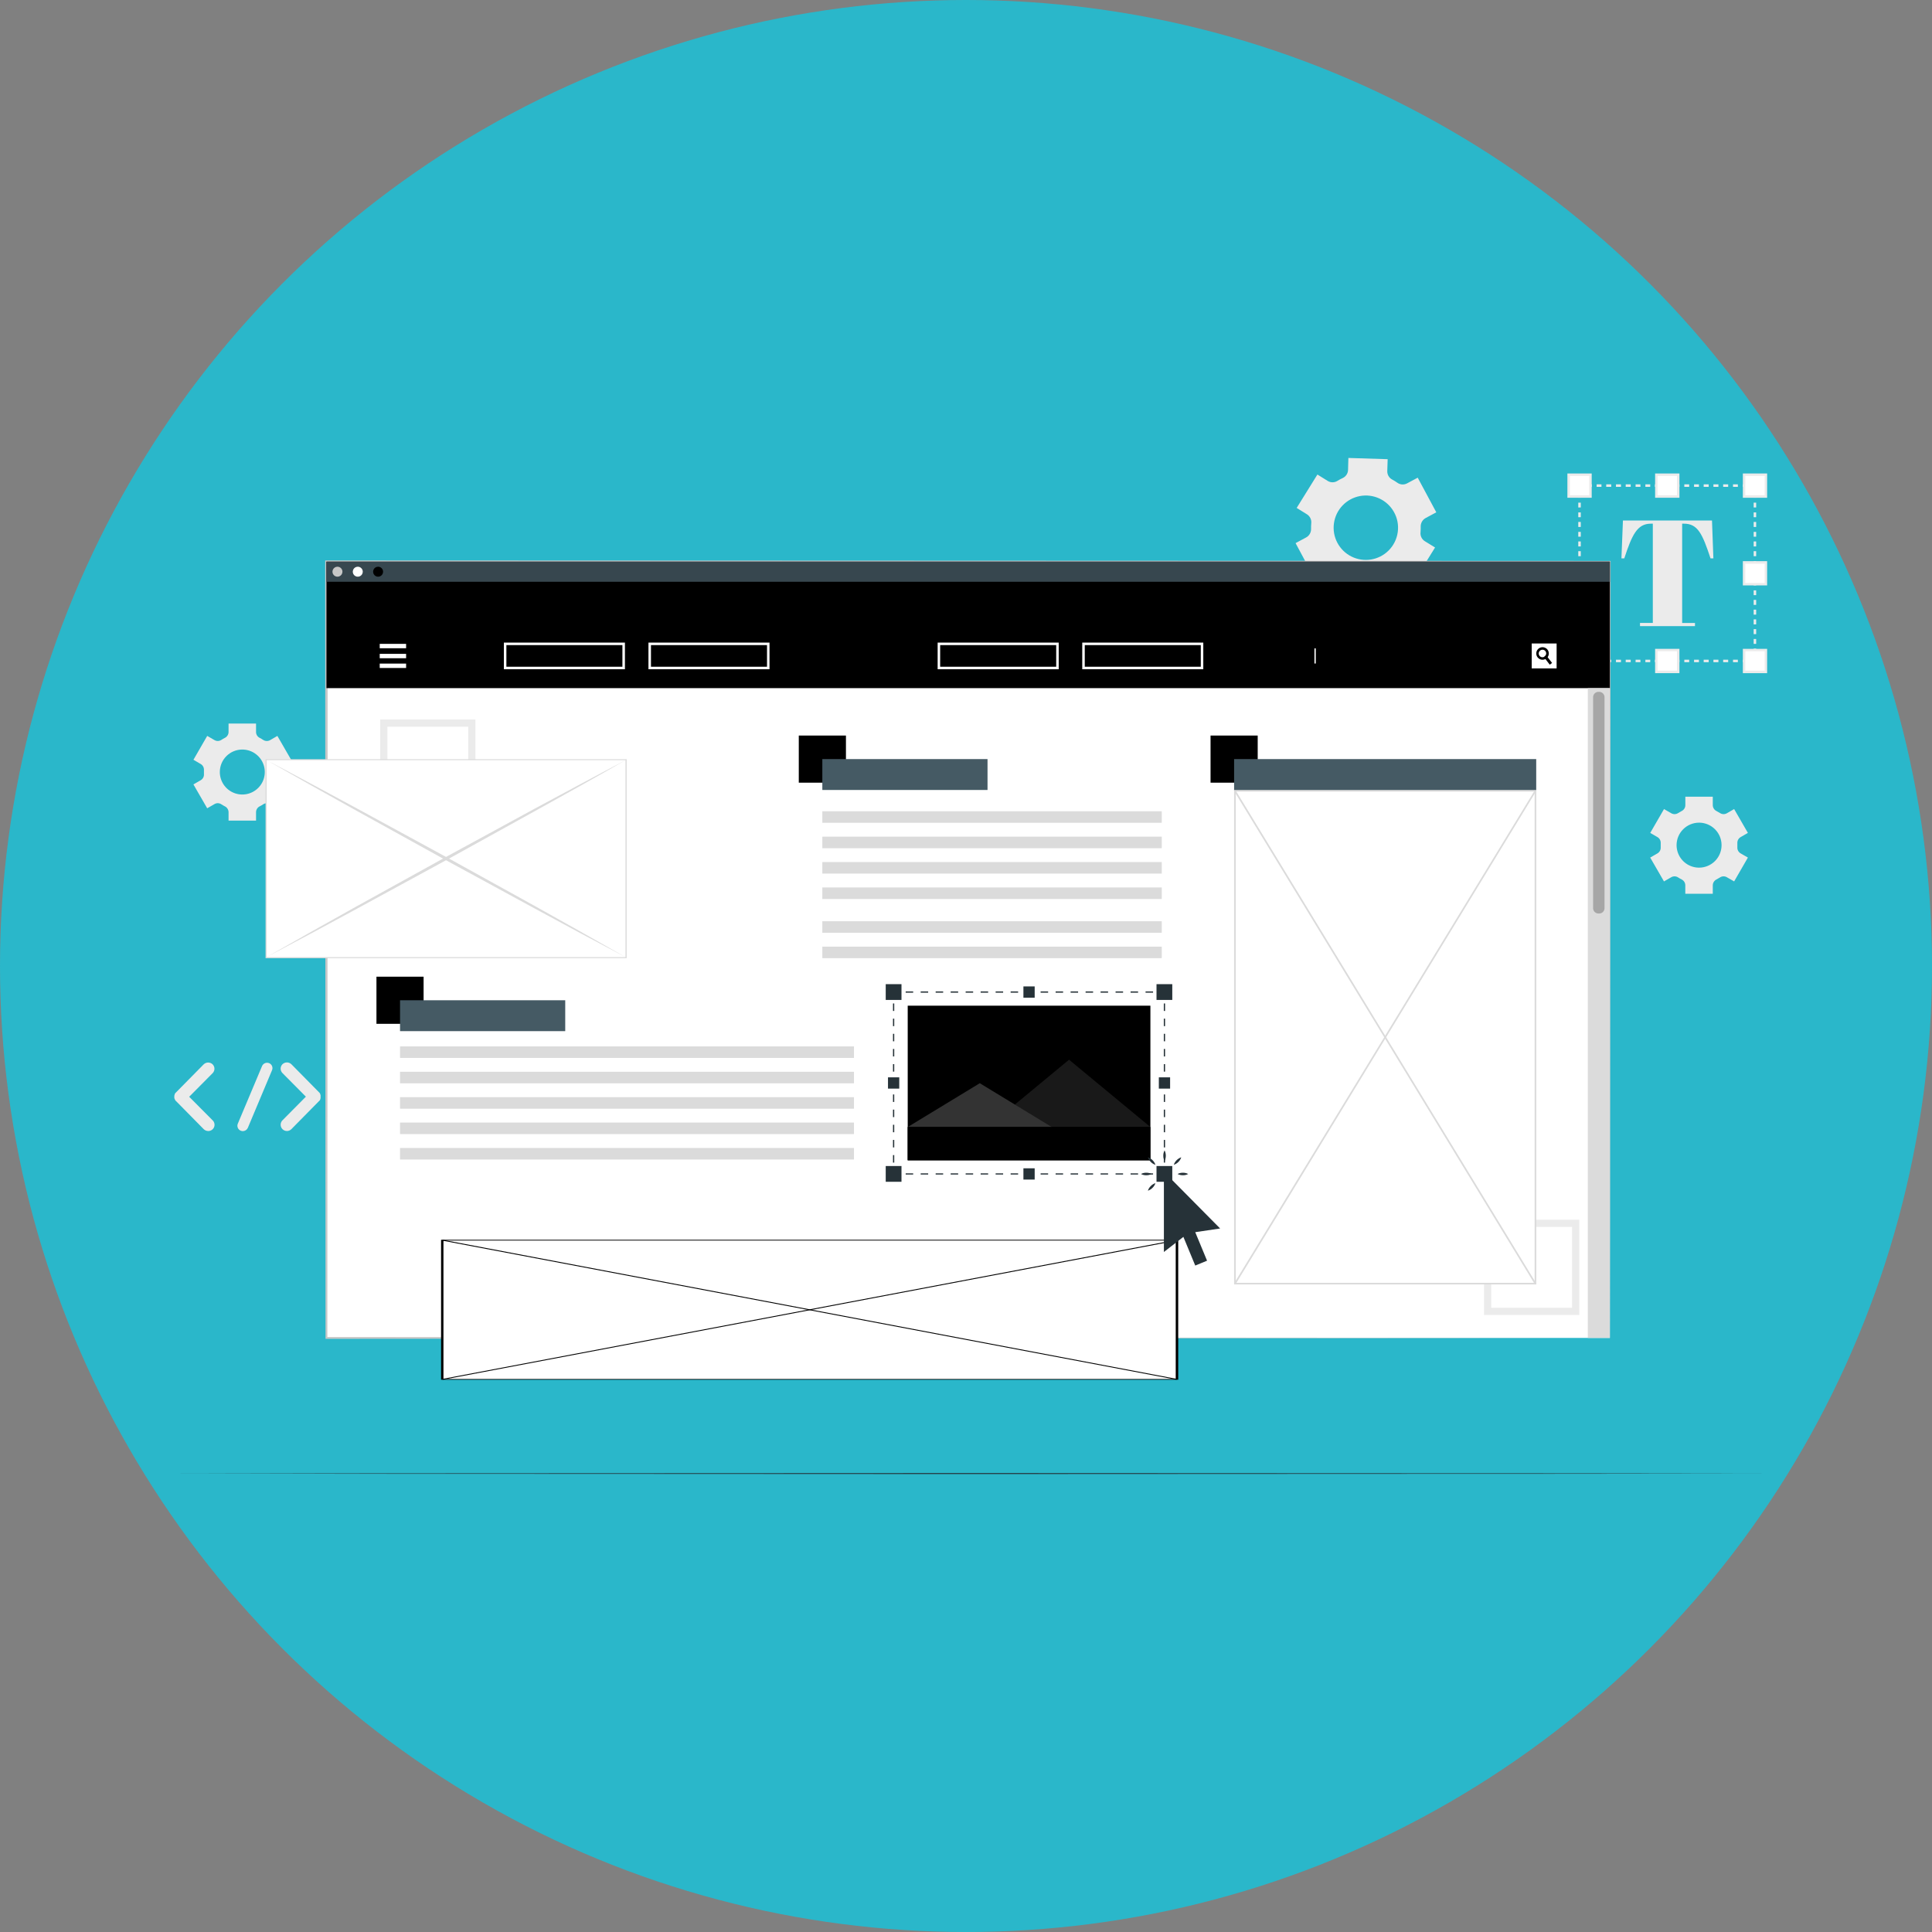 <svg width="135" height="135" viewBox="0 0 135 135" fill="none" xmlns="http://www.w3.org/2000/svg">
<rect x="0" y="0" width="135" height="135" fill="#808080" stroke="none"/>
<circle cx="67.5" cy="67.5" r="67.5" fill="#2AB7CA"/>
<path d="M98.828 40.591L100.276 38.256L99.556 37.814C99.455 37.749 99.373 37.657 99.32 37.548C99.268 37.44 99.247 37.318 99.26 37.198C99.271 37.065 99.275 36.93 99.272 36.796C99.269 36.674 99.3 36.553 99.362 36.447C99.424 36.341 99.513 36.254 99.621 36.196L100.363 35.799L99.064 33.378L98.324 33.774C98.219 33.831 98.101 33.858 97.983 33.852C97.864 33.846 97.749 33.806 97.651 33.739C97.533 33.654 97.409 33.577 97.28 33.509C97.174 33.453 97.086 33.369 97.026 33.266C96.965 33.163 96.935 33.045 96.937 32.925L96.964 32.086L94.219 32L94.196 32.84C94.192 32.959 94.155 33.075 94.089 33.174C94.024 33.274 93.932 33.353 93.824 33.404C93.76 33.434 93.695 33.465 93.632 33.498L93.447 33.605C93.346 33.667 93.23 33.7 93.111 33.7C92.992 33.7 92.876 33.667 92.775 33.605L92.055 33.158L90.606 35.492L91.327 35.939C91.429 36.004 91.511 36.096 91.563 36.204C91.616 36.313 91.638 36.434 91.626 36.554C91.614 36.687 91.609 36.82 91.612 36.954C91.616 37.075 91.586 37.195 91.526 37.301C91.466 37.407 91.378 37.494 91.271 37.553L90.529 37.951L91.828 40.372L92.57 39.974C92.678 39.918 92.8 39.893 92.921 39.901C93.043 39.91 93.159 39.952 93.258 40.023C93.369 40.098 93.483 40.167 93.599 40.233C93.706 40.288 93.795 40.373 93.857 40.477C93.918 40.58 93.95 40.699 93.948 40.819L93.922 41.668L96.668 41.754L96.695 40.91C96.699 40.79 96.737 40.673 96.805 40.573C96.872 40.473 96.966 40.394 97.075 40.344C97.136 40.315 97.198 40.285 97.25 40.252C97.302 40.219 97.367 40.187 97.424 40.152C97.528 40.089 97.647 40.056 97.768 40.056C97.889 40.056 98.007 40.089 98.111 40.152L98.828 40.591ZM96.752 38.703C96.37 38.977 95.912 39.125 95.441 39.126C94.971 39.126 94.512 38.979 94.129 38.705C93.747 38.431 93.46 38.044 93.308 37.599C93.157 37.154 93.149 36.672 93.286 36.222C93.422 35.771 93.697 35.375 94.07 35.089C94.443 34.803 94.897 34.641 95.367 34.625C95.837 34.61 96.3 34.743 96.691 35.004C97.082 35.266 97.381 35.644 97.547 36.084C97.721 36.547 97.737 37.055 97.593 37.528C97.45 38.002 97.154 38.415 96.752 38.703Z" fill="#EBEBEB"/>
<path d="M14.025 53.386C14.099 53.429 14.159 53.491 14.198 53.566C14.238 53.641 14.256 53.725 14.251 53.81C14.251 53.857 14.251 53.904 14.251 53.951C14.251 53.999 14.251 54.047 14.251 54.095C14.257 54.179 14.239 54.263 14.199 54.338C14.16 54.412 14.1 54.474 14.027 54.517L13.516 54.812L14.478 56.48L14.989 56.185C15.063 56.142 15.146 56.121 15.231 56.124C15.316 56.128 15.398 56.154 15.468 56.202C15.548 56.253 15.63 56.302 15.716 56.345C15.792 56.383 15.855 56.441 15.9 56.513C15.945 56.584 15.97 56.667 15.971 56.752V57.34H17.891V56.752C17.892 56.668 17.915 56.585 17.96 56.513C18.004 56.441 18.067 56.383 18.143 56.345C18.228 56.302 18.317 56.253 18.391 56.202C18.461 56.155 18.543 56.128 18.628 56.125C18.713 56.121 18.797 56.142 18.871 56.185L19.382 56.48L20.345 54.812L19.831 54.515C19.758 54.473 19.699 54.411 19.659 54.336C19.62 54.261 19.602 54.177 19.608 54.093C19.608 54.046 19.608 53.999 19.608 53.951C19.608 53.904 19.608 53.857 19.608 53.81C19.602 53.725 19.62 53.641 19.66 53.566C19.7 53.491 19.76 53.428 19.833 53.386L20.345 53.091L19.382 51.423L18.873 51.718C18.799 51.76 18.715 51.781 18.63 51.778C18.546 51.775 18.463 51.749 18.392 51.703C18.312 51.65 18.23 51.601 18.145 51.558C18.069 51.52 18.005 51.462 17.96 51.39C17.915 51.318 17.892 51.235 17.891 51.151V50.56H15.971V51.149C15.97 51.233 15.946 51.316 15.901 51.388C15.857 51.46 15.793 51.518 15.717 51.556C15.632 51.6 15.548 51.648 15.468 51.701C15.397 51.747 15.315 51.773 15.231 51.776C15.146 51.779 15.063 51.758 14.989 51.716L14.479 51.421L13.517 53.089L14.025 53.386ZM16.931 52.375C17.242 52.375 17.546 52.467 17.804 52.639C18.062 52.812 18.264 53.058 18.383 53.345C18.502 53.632 18.533 53.948 18.472 54.253C18.412 54.558 18.262 54.838 18.042 55.057C17.822 55.277 17.542 55.427 17.238 55.487C16.933 55.548 16.617 55.517 16.33 55.398C16.042 55.279 15.797 55.078 15.624 54.819C15.452 54.561 15.36 54.257 15.36 53.946C15.36 53.529 15.525 53.13 15.82 52.835C16.114 52.54 16.514 52.375 16.931 52.375Z" fill="#EBEBEB"/>
<path d="M115.82 58.495C115.893 58.538 115.952 58.601 115.992 58.676C116.031 58.751 116.049 58.835 116.044 58.92C116.044 58.967 116.044 59.014 116.044 59.063C116.044 59.112 116.044 59.157 116.044 59.204C116.049 59.289 116.031 59.373 115.992 59.448C115.952 59.523 115.893 59.585 115.82 59.629L115.309 59.923L116.271 61.589L116.782 61.296C116.856 61.254 116.94 61.233 117.025 61.236C117.109 61.239 117.192 61.265 117.262 61.312C117.342 61.365 117.425 61.413 117.51 61.455C117.586 61.493 117.649 61.551 117.694 61.623C117.738 61.695 117.762 61.777 117.762 61.862V62.452H119.682V61.862C119.683 61.777 119.707 61.694 119.752 61.623C119.796 61.551 119.86 61.493 119.936 61.455C120.021 61.412 120.104 61.364 120.184 61.312C120.254 61.265 120.336 61.238 120.421 61.236C120.505 61.233 120.589 61.254 120.662 61.296L121.174 61.589L122.136 59.923L121.622 59.627C121.55 59.584 121.49 59.522 121.451 59.447C121.412 59.372 121.394 59.288 121.399 59.204C121.399 59.156 121.399 59.109 121.399 59.063C121.399 59.014 121.399 58.967 121.399 58.92C121.394 58.835 121.412 58.751 121.452 58.676C121.491 58.601 121.551 58.538 121.624 58.495L122.136 58.2L121.174 56.534L120.664 56.828C120.59 56.87 120.507 56.891 120.422 56.888C120.338 56.885 120.256 56.859 120.185 56.812C120.105 56.76 120.021 56.712 119.936 56.669C119.86 56.631 119.796 56.573 119.752 56.501C119.707 56.429 119.683 56.347 119.682 56.262V55.672H117.765V56.262C117.765 56.347 117.741 56.43 117.697 56.501C117.652 56.573 117.588 56.631 117.512 56.669C117.427 56.712 117.344 56.76 117.264 56.812C117.193 56.859 117.111 56.885 117.026 56.888C116.942 56.891 116.858 56.87 116.784 56.828L116.274 56.534L115.312 58.2L115.82 58.495ZM118.724 57.484C119.035 57.484 119.339 57.577 119.597 57.749C119.855 57.922 120.057 58.167 120.176 58.454C120.295 58.742 120.326 59.057 120.265 59.362C120.205 59.667 120.055 59.947 119.835 60.167C119.615 60.387 119.335 60.536 119.03 60.597C118.726 60.658 118.41 60.627 118.123 60.508C117.835 60.389 117.59 60.187 117.417 59.929C117.245 59.67 117.152 59.367 117.152 59.056C117.152 58.639 117.318 58.239 117.613 57.945C117.907 57.65 118.307 57.484 118.724 57.484Z" fill="#EBEBEB"/>
<path d="M122.714 46.273H122.457V46.103H122.543V46.018H122.714V46.273Z" fill="#EBEBEB"/>
<path d="M122.117 46.272H121.782V46.098H122.122L122.117 46.272ZM121.436 46.272H121.096V46.098H121.433L121.436 46.272ZM120.757 46.272H120.408V46.098H120.757V46.272ZM120.076 46.272H119.727V46.098H120.076V46.272ZM119.395 46.272H119.046V46.098H119.395V46.272ZM118.714 46.272H118.374V46.098H118.714V46.272ZM118.033 46.272H117.693V46.098H118.033V46.272ZM117.352 46.272H117.003V46.098H117.352V46.272ZM116.671 46.272H116.322V46.098H116.671V46.272ZM115.99 46.272H115.641V46.098H115.99V46.272ZM115.309 46.272H114.972V46.098H115.313L115.309 46.272ZM114.628 46.272H114.288V46.098H114.623L114.628 46.272ZM113.947 46.272H113.598V46.098H113.947V46.272ZM113.266 46.272H112.917V46.098H113.266V46.272ZM112.585 46.272H112.236V46.098H112.585V46.272ZM111.904 46.272H111.566V46.098H111.904V46.272ZM111.225 46.272H110.885V46.098H111.225V46.272Z" fill="#EBEBEB"/>
<path d="M110.546 46.273H110.289V46.018H110.46V46.103H110.546V46.273Z" fill="#EBEBEB"/>
<path d="M110.458 45.672H110.283V45.322H110.458V45.672ZM110.458 44.991H110.283V44.65H110.458V44.991ZM110.458 44.31H110.283V43.961H110.458V44.31ZM110.458 43.629H110.283V43.279H110.458V43.629ZM110.458 42.948H110.283V42.599H110.458V42.948ZM110.458 42.267H110.283V41.918H110.458V42.267ZM110.458 41.586H110.283V41.251H110.458V41.586ZM110.458 40.907H110.283V40.571H110.458V40.907ZM110.458 40.226H110.283V39.876H110.458V40.226ZM110.458 39.545H110.283V39.211H110.458V39.545ZM110.458 38.864H110.283V38.514H110.458V38.864ZM110.458 38.183H110.283V37.834H110.458V38.183ZM110.458 37.502H110.283V37.166H110.458V37.502ZM110.458 36.821H110.283V36.472H110.458V36.821ZM110.458 36.14H110.283V35.805H110.458V36.14ZM110.458 35.459H110.283V35.124H110.458V35.459ZM110.458 34.778H110.283V34.429H110.458V34.778Z" fill="#EBEBEB"/>
<path d="M110.46 34.103H110.289V33.848H110.546V34.019H110.46V34.103Z" fill="#EBEBEB"/>
<path d="M122.117 34.019H121.782V33.845H122.122L122.117 34.019ZM121.436 34.019H121.096V33.845H121.433L121.436 34.019ZM120.757 34.019H120.408V33.845H120.757V34.019ZM120.076 34.019H119.727V33.845H120.076V34.019ZM119.395 34.019H119.046V33.845H119.395V34.019ZM118.714 34.019H118.374V33.845H118.714V34.019ZM118.033 34.019H117.693V33.845H118.033V34.019ZM117.352 34.019H117.003V33.845H117.352V34.019ZM116.671 34.019H116.322V33.845H116.671V34.019ZM115.99 34.019H115.641V33.845H115.99V34.019ZM115.309 34.019H114.972V33.845H115.313L115.309 34.019ZM114.628 34.019H114.288V33.845H114.623L114.628 34.019ZM113.947 34.019H113.598V33.845H113.947V34.019ZM113.266 34.019H112.917V33.845H113.266V34.019ZM112.585 34.019H112.236V33.845H112.585V34.019ZM111.904 34.019H111.566V33.845H111.904V34.019ZM111.225 34.019H110.885V33.845H111.225V34.019Z" fill="#EBEBEB"/>
<path d="M122.714 34.103H122.543V34.019H122.457V33.848H122.714V34.103Z" fill="#EBEBEB"/>
<path d="M122.714 45.672H122.539V45.322H122.714V45.672ZM122.714 44.991H122.539V44.65H122.714V44.991ZM122.714 44.31H122.539V43.961H122.714V44.31ZM122.714 43.629H122.539V43.279H122.714V43.629ZM122.714 42.948H122.539V42.599H122.714V42.948ZM122.714 42.267H122.539V41.918H122.714V42.267ZM122.714 41.586H122.539V41.252H122.714V41.586ZM122.714 40.907H122.539V40.571H122.714V40.907ZM122.714 40.226H122.539V39.876H122.714V40.226ZM122.714 39.545H122.539V39.211H122.714V39.545ZM122.714 38.864H122.539V38.514H122.714V38.864ZM122.714 38.183H122.539V37.834H122.714V38.183ZM122.714 37.502H122.539V37.166H122.714V37.502ZM122.714 36.821H122.539V36.472H122.714V36.821ZM122.714 36.14H122.539V35.805H122.714V36.14ZM122.714 35.459H122.539V35.124H122.714V35.459ZM122.714 34.778H122.539V34.429H122.714V34.778Z" fill="#EBEBEB"/>
<path d="M111.137 45.424H109.609V46.952H111.137V45.424Z" fill="white"/>
<path d="M111.221 47.037H109.523V45.338H111.221V47.037ZM109.695 46.862H111.051V45.505H109.695V46.862Z" fill="#EBEBEB"/>
<path d="M111.143 39.297H109.615V40.825H111.143V39.297Z" fill="white"/>
<path d="M111.221 40.908H109.523V39.211H111.221V40.908ZM109.695 40.733H111.051V39.386H109.695V40.733Z" fill="#EBEBEB"/>
<path d="M111.143 33.168H109.615V34.696H111.143V33.168Z" fill="white"/>
<path d="M111.221 34.782H109.523V33.085H111.221V34.782ZM109.695 34.608H111.051V33.254H109.695V34.608Z" fill="#EBEBEB"/>
<path d="M123.399 45.424H121.871V46.952H123.399V45.424Z" fill="white"/>
<path d="M123.479 47.037H121.783V45.338H123.48L123.479 47.037ZM121.951 46.862H123.308V45.505H121.958L121.951 46.862Z" fill="#EBEBEB"/>
<path d="M123.399 39.297H121.871V40.825H123.399V39.297Z" fill="white"/>
<path d="M123.479 40.908H121.783V39.211H123.48L123.479 40.908ZM121.951 40.733H123.308V39.386H121.958L121.951 40.733Z" fill="#EBEBEB"/>
<path d="M123.399 33.168H121.871V34.696H123.399V33.168Z" fill="white"/>
<path d="M123.479 34.782H121.783V33.085H123.48L123.479 34.782ZM121.951 34.608H123.308V33.254H121.958L121.951 34.608Z" fill="#EBEBEB"/>
<path d="M117.274 33.168H115.746V34.696H117.274V33.168Z" fill="white"/>
<path d="M117.351 34.782H115.652V33.085H117.351V34.782ZM115.823 34.608H117.18V33.254H115.823V34.608Z" fill="#EBEBEB"/>
<path d="M117.266 45.424H115.738V46.952H117.266V45.424Z" fill="white"/>
<path d="M117.351 47.037H115.652V45.338H117.351V47.037ZM115.823 46.862H117.18V45.505H115.823V46.862Z" fill="#EBEBEB"/>
<path d="M119.724 39.015H119.524C118.954 37.29 118.628 36.592 117.669 36.592H117.542V43.531H118.438V43.751H114.596V43.529H115.492V36.592H115.356C114.395 36.592 114.037 37.383 113.498 39.017H113.299L113.404 36.37H119.627L119.724 39.015Z" fill="#EBEBEB"/>
<path d="M14.862 78.288C14.923 78.348 14.965 78.425 14.982 78.51C14.999 78.594 14.991 78.681 14.958 78.761C14.926 78.841 14.87 78.909 14.799 78.957C14.728 79.005 14.644 79.031 14.558 79.031C14.44 79.033 14.326 78.988 14.24 78.907L12.304 76.942C12.295 76.938 12.287 76.933 12.281 76.926C12.275 76.919 12.271 76.91 12.269 76.901C12.262 76.896 12.255 76.891 12.248 76.887C12.239 76.87 12.233 76.851 12.229 76.832C12.223 76.829 12.218 76.825 12.215 76.82C12.211 76.815 12.209 76.81 12.208 76.803C12.208 76.79 12.208 76.77 12.194 76.763C12.18 76.756 12.18 76.735 12.18 76.728V76.68C12.18 76.666 12.18 76.659 12.18 76.638C12.18 76.617 12.18 76.612 12.18 76.605V76.556C12.18 76.542 12.194 76.535 12.194 76.528C12.194 76.521 12.194 76.495 12.208 76.474C12.222 76.453 12.208 76.474 12.208 76.46C12.208 76.446 12.229 76.411 12.241 76.397C12.241 76.393 12.242 76.389 12.245 76.387C12.248 76.384 12.251 76.383 12.255 76.383C12.265 76.364 12.279 76.347 12.297 76.336L14.235 74.37C14.319 74.29 14.43 74.245 14.546 74.245C14.661 74.245 14.773 74.29 14.856 74.37C14.897 74.41 14.929 74.459 14.951 74.512C14.973 74.565 14.985 74.622 14.985 74.679C14.985 74.737 14.973 74.794 14.951 74.847C14.929 74.9 14.897 74.949 14.856 74.989L13.22 76.638L14.862 78.288Z" fill="#EBEBEB"/>
<path d="M16.621 78.509L18.311 74.493C18.331 74.447 18.359 74.405 18.395 74.37C18.431 74.334 18.474 74.307 18.521 74.288C18.567 74.269 18.617 74.26 18.668 74.261C18.718 74.261 18.767 74.272 18.814 74.292C18.904 74.331 18.976 74.405 19.012 74.497C19.048 74.589 19.047 74.692 19.008 74.783L17.317 78.811C17.287 78.878 17.238 78.935 17.176 78.976C17.114 79.016 17.042 79.037 16.968 79.038C16.921 79.038 16.874 79.029 16.83 79.012C16.782 78.994 16.739 78.966 16.702 78.931C16.665 78.895 16.636 78.853 16.617 78.805C16.597 78.758 16.587 78.708 16.588 78.657C16.589 78.606 16.6 78.555 16.621 78.509Z" fill="#EBEBEB"/>
<path d="M22.346 76.888C22.332 76.905 22.315 76.921 22.297 76.935L20.359 78.901C20.319 78.942 20.27 78.974 20.217 78.996C20.164 79.018 20.107 79.03 20.049 79.03C19.991 79.03 19.934 79.019 19.881 78.996C19.828 78.975 19.779 78.942 19.739 78.902C19.698 78.861 19.665 78.812 19.643 78.759C19.621 78.706 19.61 78.649 19.61 78.591C19.61 78.534 19.621 78.477 19.643 78.423C19.665 78.37 19.697 78.322 19.738 78.281L21.374 76.631L19.738 74.983C19.697 74.942 19.665 74.894 19.643 74.84C19.621 74.787 19.609 74.73 19.609 74.673C19.609 74.615 19.621 74.558 19.643 74.505C19.665 74.452 19.697 74.403 19.738 74.363C19.822 74.283 19.933 74.238 20.049 74.238C20.164 74.238 20.276 74.283 20.359 74.363L22.297 76.329C22.315 76.343 22.332 76.359 22.346 76.376V76.39C22.359 76.41 22.37 76.431 22.38 76.453C22.38 76.453 22.38 76.453 22.38 76.467C22.384 76.488 22.392 76.508 22.401 76.528C22.401 76.528 22.401 76.528 22.401 76.549V76.598C22.401 76.598 22.401 76.626 22.401 76.631C22.401 76.636 22.401 76.659 22.401 76.666V76.722C22.401 76.722 22.401 76.722 22.401 76.736C22.401 76.749 22.387 76.783 22.38 76.797C22.373 76.811 22.38 76.797 22.38 76.818C22.38 76.839 22.36 76.859 22.346 76.888Z" fill="#EBEBEB"/>
<path d="M12.115 102.966L26.044 102.95L39.972 102.943L67.827 102.931L95.682 102.943L109.61 102.948L123.539 102.966L109.61 102.983L95.682 102.988L67.827 103.001L39.972 102.988L26.044 102.983L12.115 102.966Z" fill="#263238"/>
<path d="M112.49 39.247H22.811V93.487H112.49V39.247Z" fill="white"/>
<path d="M112.49 93.487L22.81 93.553H22.745V93.487L22.723 39.248V39.161H22.81L112.49 39.196H112.54V39.248L112.49 93.487ZM112.49 93.487L112.439 39.248L112.49 39.299L22.81 39.334L22.897 39.248L22.875 93.487L22.81 93.422L112.49 93.487Z" fill="#C7C7C7"/>
<path d="M112.49 39.247H22.811V48.084H112.49V39.247Z" fill="black"/>
<path d="M28.377 44.99H26.533V45.297H28.377V44.99Z" fill="white"/>
<path d="M28.377 46.369H26.533V46.676H28.377V46.369Z" fill="white"/>
<path d="M28.377 45.688H26.533V45.995H28.377V45.688Z" fill="white"/>
<path opacity="0.1" d="M108.77 44.964H91.482V46.705H108.77V44.964Z" fill="black"/>
<path d="M108.77 44.964H107.029V46.705H108.77V44.964Z" fill="white"/>
<path d="M108.451 46.322L108.291 46.445L107.987 46.05L107.877 45.907C107.899 45.898 107.92 45.886 107.94 45.872C107.977 45.844 108.006 45.806 108.024 45.764L108.139 45.917L108.451 46.322Z" fill="black"/>
<path d="M108.133 45.394C108.082 45.328 108.013 45.278 107.934 45.25C107.856 45.221 107.771 45.216 107.689 45.234C107.608 45.253 107.533 45.294 107.475 45.353C107.416 45.413 107.375 45.488 107.358 45.569C107.34 45.651 107.346 45.736 107.375 45.814C107.404 45.893 107.455 45.961 107.522 46.011C107.588 46.062 107.668 46.092 107.751 46.099C107.834 46.105 107.918 46.088 107.991 46.049C108.013 46.038 108.033 46.025 108.053 46.011C108.087 45.984 108.118 45.952 108.143 45.916C108.198 45.84 108.226 45.747 108.224 45.654C108.222 45.56 108.19 45.469 108.133 45.394ZM107.944 45.871C107.925 45.885 107.904 45.897 107.881 45.906C107.822 45.93 107.756 45.933 107.696 45.912C107.635 45.891 107.584 45.849 107.553 45.793C107.521 45.738 107.511 45.672 107.524 45.61C107.538 45.547 107.573 45.492 107.625 45.454C107.679 45.413 107.747 45.394 107.814 45.402C107.882 45.41 107.943 45.444 107.986 45.497C108.008 45.525 108.023 45.556 108.032 45.589C108.041 45.623 108.044 45.657 108.039 45.692C108.035 45.726 108.023 45.759 108.006 45.789C107.988 45.819 107.965 45.845 107.937 45.866L107.944 45.871Z" fill="black"/>
<path d="M91.94 45.307H91.846V46.363H91.94V45.307Z" fill="white"/>
<path d="M43.667 46.764H35.209V44.902H43.667V46.764ZM35.384 46.589H43.492V45.077H35.384V46.589Z" fill="white"/>
<path d="M53.77 46.764H45.312V44.902H53.77V46.764ZM45.487 46.589H53.596V45.077H45.487V46.589Z" fill="white"/>
<path opacity="0.1" d="M63.787 44.99H55.504V46.679H63.787V44.99Z" fill="black"/>
<path d="M73.978 46.764H65.519V44.902H73.978V46.764ZM65.694 46.589H73.803V45.077H65.694V46.589Z" fill="white"/>
<path d="M84.081 46.764H75.623V44.902H84.081V46.764ZM75.798 46.589H83.906V45.077H75.798V46.589Z" fill="white"/>
<path d="M112.49 39.247H22.811V40.651H112.49V39.247Z" fill="#37474F"/>
<path d="M23.929 39.949C23.929 40.018 23.908 40.085 23.87 40.143C23.832 40.2 23.777 40.245 23.713 40.272C23.649 40.298 23.579 40.305 23.512 40.291C23.444 40.278 23.382 40.245 23.333 40.196C23.284 40.147 23.251 40.085 23.237 40.017C23.224 39.949 23.231 39.879 23.257 39.815C23.284 39.751 23.328 39.697 23.386 39.658C23.443 39.62 23.511 39.6 23.58 39.6C23.672 39.6 23.761 39.636 23.827 39.702C23.892 39.767 23.929 39.856 23.929 39.949Z" fill="#C7C7C7"/>
<path d="M25.349 39.949C25.349 40.018 25.328 40.085 25.29 40.143C25.252 40.2 25.197 40.245 25.133 40.272C25.069 40.298 24.999 40.305 24.931 40.291C24.864 40.278 24.802 40.245 24.753 40.196C24.704 40.147 24.671 40.085 24.657 40.017C24.644 39.949 24.651 39.879 24.677 39.815C24.703 39.751 24.748 39.697 24.806 39.658C24.863 39.62 24.93 39.6 25 39.6C25.092 39.6 25.181 39.636 25.247 39.702C25.312 39.767 25.349 39.856 25.349 39.949Z" fill="white"/>
<path d="M26.769 39.949C26.769 40.018 26.748 40.085 26.71 40.143C26.672 40.2 26.617 40.245 26.553 40.272C26.489 40.298 26.419 40.305 26.351 40.291C26.284 40.278 26.221 40.245 26.173 40.196C26.124 40.147 26.09 40.085 26.077 40.017C26.064 39.949 26.07 39.879 26.097 39.815C26.123 39.751 26.168 39.697 26.226 39.658C26.283 39.62 26.351 39.6 26.419 39.6C26.512 39.6 26.601 39.636 26.666 39.702C26.732 39.767 26.769 39.856 26.769 39.949Z" fill="black"/>
<path d="M112.489 48.085H110.949V93.488H112.489V48.085Z" fill="#DBDBDB"/>
<path d="M111.718 63.831C111.669 63.835 111.62 63.829 111.573 63.813C111.527 63.797 111.483 63.772 111.446 63.74C111.409 63.707 111.379 63.668 111.357 63.624C111.336 63.579 111.323 63.531 111.32 63.482V48.693C111.323 48.644 111.336 48.596 111.358 48.552C111.38 48.507 111.41 48.468 111.447 48.435C111.484 48.403 111.527 48.378 111.573 48.362C111.62 48.347 111.669 48.34 111.718 48.344C111.768 48.34 111.817 48.347 111.863 48.362C111.91 48.378 111.953 48.403 111.99 48.435C112.027 48.468 112.057 48.507 112.079 48.552C112.101 48.596 112.113 48.644 112.117 48.693V63.482C112.114 63.531 112.101 63.579 112.079 63.624C112.058 63.668 112.028 63.707 111.99 63.74C111.953 63.772 111.91 63.797 111.864 63.813C111.817 63.829 111.768 63.835 111.718 63.831Z" fill="#A6A6A6"/>
<path d="M26.566 50.277V56.932H33.221V50.277H26.566ZM27.069 56.429V50.78H32.718V56.429H27.069Z" fill="#EBEBEB"/>
<path d="M59.111 51.397H55.816V54.69H59.111V51.397Z" fill="black"/>
<path d="M87.883 51.397H84.588V54.69H87.883V51.397Z" fill="black"/>
<path d="M29.599 68.247H26.305V71.54H29.599V68.247Z" fill="black"/>
<path d="M103.699 85.23V91.884H110.353V85.23H103.699ZM104.202 91.381V85.732H109.851V91.381H104.202Z" fill="#EBEBEB"/>
<path d="M39.496 69.894H27.953V72.052H39.496V69.894Z" fill="#455A64"/>
<path d="M59.672 73.117H27.953V73.924H59.672V73.117Z" fill="#DBDBDB"/>
<path d="M59.672 74.891H27.953V75.697H59.672V74.891Z" fill="#DBDBDB"/>
<path d="M59.672 76.665H27.953V77.472H59.672V76.665Z" fill="#DBDBDB"/>
<path d="M59.672 78.439H27.953V79.246H59.672V78.439Z" fill="#DBDBDB"/>
<path d="M59.672 80.215H27.953V81.022H59.672V80.215Z" fill="#DBDBDB"/>
<path d="M69.004 53.042H57.461V55.2H69.004V53.042Z" fill="#455A64"/>
<path d="M81.178 56.688H57.461V57.494H81.178V56.688Z" fill="#DBDBDB"/>
<path d="M81.178 58.463H57.461V59.27H81.178V58.463Z" fill="#DBDBDB"/>
<path d="M81.178 60.236H57.461V61.043H81.178V60.236Z" fill="#DBDBDB"/>
<path d="M81.178 62.012H57.461V62.818H81.178V62.012Z" fill="#DBDBDB"/>
<path d="M81.178 64.371H57.461V65.178H81.178V64.371Z" fill="#DBDBDB"/>
<path d="M81.178 66.147H57.461V66.954H81.178V66.147Z" fill="#DBDBDB"/>
<path d="M107.344 53.042H86.234V55.239H107.344V53.042Z" fill="#455A64"/>
<path d="M107.291 55.259H86.293V89.697H107.291V55.259Z" fill="white"/>
<path d="M107.35 89.751H86.234V55.2H107.35V89.751ZM86.351 89.638H107.233V55.314H86.351V89.638Z" fill="#DBDBDB"/>
<path d="M86.346 89.718L86.236 89.674L107.235 55.238L107.343 55.28L86.346 89.718Z" fill="#DBDBDB"/>
<path d="M107.235 89.718L86.236 55.28L86.346 55.238L107.343 89.674L107.235 89.718Z" fill="#DBDBDB"/>
<path d="M43.751 53.081H18.592V66.915H43.751V53.081Z" fill="white"/>
<path d="M18.555 66.953V66.918V53.049H18.588H43.789V66.953H43.747H18.555ZM18.633 53.119V66.881H43.707V53.117L18.633 53.119Z" fill="#DBDBDB"/>
<path d="M18.635 53.119C20.751 54.228 22.853 55.363 24.954 56.498L31.24 59.918L37.494 63.376L40.611 65.122L43.714 66.882L40.548 65.202L37.395 63.499L31.109 60.079L24.856 56.62C22.78 55.461 20.699 54.3 18.635 53.119Z" fill="#DBDBDB"/>
<path d="M43.713 53.119C41.651 54.3 39.573 55.461 37.493 56.611L31.239 60.07L24.953 63.491L21.81 65.188L18.643 66.868L21.731 65.116L24.848 63.37L31.102 59.913L37.388 56.492C39.494 55.363 41.596 54.228 43.713 53.119Z" fill="#DBDBDB"/>
<path d="M30.908 86.658V96.386H82.244V86.658H30.908Z" fill="white"/>
<path d="M82.329 86.63V96.408H30.82V86.63H82.329ZM82.155 96.359V86.684H30.986V96.359H82.155Z" fill="black"/>
<path d="M82.274 96.361L82.209 96.41L30.875 86.683L30.938 86.632L82.274 96.361Z" fill="black"/>
<path d="M82.274 86.683L30.938 96.41L30.875 96.361L82.209 86.632L82.274 86.683Z" fill="black"/>
<path d="M63.427 81.076H80.385V70.273H63.427V81.076Z" fill="black"/>
<path d="M62.704 82.071H62.398V81.766H62.486V81.984H62.704V82.071Z" fill="#263238"/>
<path d="M80.571 82.071H80.047V81.989H80.571V82.071ZM79.524 82.071H79V81.989H79.524V82.071ZM78.476 82.071H77.952V81.989H78.476V82.071ZM77.428 82.071H76.904V81.989H77.428V82.071ZM76.381 82.071H75.857V81.989H76.381V82.071ZM75.333 82.071H74.809V81.989H75.333V82.071ZM74.285 82.071H73.762V81.989H74.285V82.071ZM73.238 82.071H72.714V81.989H73.238V82.071ZM72.19 82.071H71.666V81.989H72.19V82.071ZM71.142 82.071H70.619V81.989H71.142V82.071ZM70.095 82.071H69.571V81.989H70.095V82.071ZM69.047 82.071H68.523V81.989H69.047V82.071ZM67.999 82.071H67.476V81.989H67.999V82.071ZM66.952 82.071H66.428V81.989H66.952V82.071ZM65.904 82.071H65.38V81.989H65.904V82.071ZM64.857 82.071H64.333V81.989H64.857V82.071ZM63.809 82.071H63.285V81.989H63.809V82.071Z" fill="#263238"/>
<path d="M81.409 82.071H81.103V81.984H81.322V81.766H81.409V82.071Z" fill="#263238"/>
<path d="M81.41 81.237H81.322V80.713H81.41V81.237ZM81.41 80.177H81.322V79.653H81.41V80.177ZM81.41 79.117H81.322V78.594H81.41V79.117ZM81.41 78.059H81.322V77.535H81.41V78.059ZM81.41 76.999H81.322V76.476H81.41V76.999ZM81.41 75.94H81.322V75.416H81.41V75.94ZM81.41 74.88H81.322V74.356H81.41V74.88ZM81.41 73.82H81.322V73.296H81.41V73.82ZM81.41 72.762H81.322V72.238H81.41V72.762ZM81.41 71.702H81.322V71.178H81.41V71.702ZM81.41 70.642H81.322V70.118H81.41V70.642Z" fill="#263238"/>
<path d="M81.409 69.582H81.322V69.364H81.103V69.276H81.409V69.582Z" fill="#263238"/>
<path d="M80.571 69.364H80.047V69.276H80.571V69.364ZM79.524 69.364H79V69.276H79.524V69.364ZM78.476 69.364H77.952V69.276H78.476V69.364ZM77.428 69.364H76.904V69.276H77.428V69.364ZM76.381 69.364H75.857V69.276H76.381V69.364ZM75.333 69.364H74.809V69.276H75.333V69.364ZM74.285 69.364H73.762V69.276H74.285V69.364ZM73.238 69.364H72.714V69.276H73.238V69.364ZM72.19 69.364H71.666V69.276H72.19V69.364ZM71.142 69.364H70.619V69.276H71.142V69.364ZM70.095 69.364H69.571V69.276H70.095V69.364ZM69.047 69.364H68.523V69.276H69.047V69.364ZM67.999 69.364H67.476V69.276H67.999V69.364ZM66.952 69.364H66.428V69.276H66.952V69.364ZM65.904 69.364H65.38V69.276H65.904V69.364ZM64.857 69.364H64.333V69.276H64.857V69.364ZM63.809 69.364H63.285V69.276H63.809V69.364Z" fill="#263238"/>
<path d="M62.486 69.582H62.398V69.276H62.704V69.364H62.486V69.582Z" fill="#263238"/>
<path d="M62.486 81.237H62.398V80.713H62.486V81.237ZM62.486 80.177H62.398V79.653H62.486V80.177ZM62.486 79.117H62.398V78.594H62.486V79.117ZM62.486 78.059H62.398V77.535H62.486V78.059ZM62.486 76.999H62.398V76.476H62.486V76.999ZM62.486 75.94H62.398V75.416H62.486V75.94ZM62.486 74.88H62.398V74.356H62.486V74.88ZM62.486 73.82H62.398V73.296H62.486V73.82ZM62.486 72.762H62.398V72.238H62.486V72.762ZM62.486 71.702H62.398V71.178H62.486V71.702ZM62.486 70.642H62.398V70.118H62.486V70.642Z" fill="#263238"/>
<g opacity="0.1">
<path d="M69.019 78.749H80.383L74.701 74.047L69.019 78.749Z" fill="white"/>
</g>
<path d="M63.426 78.753H73.502L68.465 75.69L63.426 78.753Z" fill="black"/>
<g opacity="0.2">
<path d="M63.424 78.753H73.5L68.463 75.69L63.424 78.753Z" fill="white"/>
</g>
<path d="M80.384 78.748H63.426V81.076H80.384V78.748Z" fill="black"/>
<g opacity="0.2">
<path d="M80.382 78.748H63.424V81.076H80.382V78.748Z" fill="black"/>
</g>
<path opacity="0.1" d="M66.449 74.792C67.313 74.792 68.014 74.092 68.014 73.228C68.014 72.364 67.313 71.663 66.449 71.663C65.585 71.663 64.885 72.364 64.885 73.228C64.885 74.092 65.585 74.792 66.449 74.792Z" fill="black"/>
<path d="M62.992 68.769H61.891V69.871H62.992V68.769Z" fill="#263238"/>
<path d="M62.992 81.477H61.891V82.578H62.992V81.477Z" fill="#263238"/>
<path d="M62.836 75.28H62.049V76.068H62.836V75.28Z" fill="#263238"/>
<path d="M72.299 68.927H71.512V69.714H72.299V68.927Z" fill="#263238"/>
<path d="M72.299 81.636H71.512V82.423H72.299V81.636Z" fill="#263238"/>
<path d="M81.762 75.28H80.975V76.068H81.762V75.28Z" fill="#263238"/>
<path d="M81.914 68.769H80.812V69.871H81.914V68.769Z" fill="#263238"/>
<path d="M81.914 81.477H80.812V82.578H81.914V81.477Z" fill="#263238"/>
<path d="M83.518 86.099L84.344 88.092L83.519 88.432L82.69 86.428L81.328 87.484V81.872L85.257 85.841L83.518 86.099Z" fill="#263238"/>
<path d="M81.375 81.127C81.315 81.012 81.285 80.884 81.287 80.755C81.284 80.625 81.314 80.497 81.375 80.383C81.432 80.498 81.462 80.626 81.462 80.755C81.462 80.884 81.432 81.011 81.375 81.127Z" fill="#263238"/>
<path d="M80.736 81.392C80.613 81.353 80.501 81.284 80.412 81.191C80.319 81.101 80.249 80.989 80.209 80.866C80.333 80.904 80.445 80.973 80.534 81.067C80.627 81.157 80.697 81.268 80.736 81.392Z" fill="#263238"/>
<path d="M80.47 82.033C80.356 82.093 80.228 82.123 80.099 82.12C79.969 82.124 79.841 82.094 79.727 82.033C79.841 81.973 79.969 81.943 80.099 81.945C80.228 81.944 80.356 81.974 80.47 82.033Z" fill="#263238"/>
<path d="M80.736 82.674C80.697 82.797 80.627 82.909 80.534 82.999C80.445 83.092 80.333 83.162 80.209 83.199C80.249 83.076 80.319 82.965 80.412 82.875C80.501 82.781 80.613 82.712 80.736 82.674Z" fill="#263238"/>
<path d="M82.283 82.033C82.398 81.974 82.526 81.944 82.655 81.945C82.784 81.943 82.912 81.973 83.027 82.033C82.913 82.094 82.785 82.124 82.655 82.12C82.526 82.123 82.398 82.093 82.283 82.033Z" fill="#263238"/>
<path d="M82.018 81.392C82.058 81.27 82.127 81.159 82.218 81.069C82.309 80.978 82.419 80.909 82.541 80.868C82.501 80.99 82.432 81.101 82.341 81.192C82.25 81.283 82.139 81.351 82.018 81.392Z" fill="#263238"/>
</svg>
